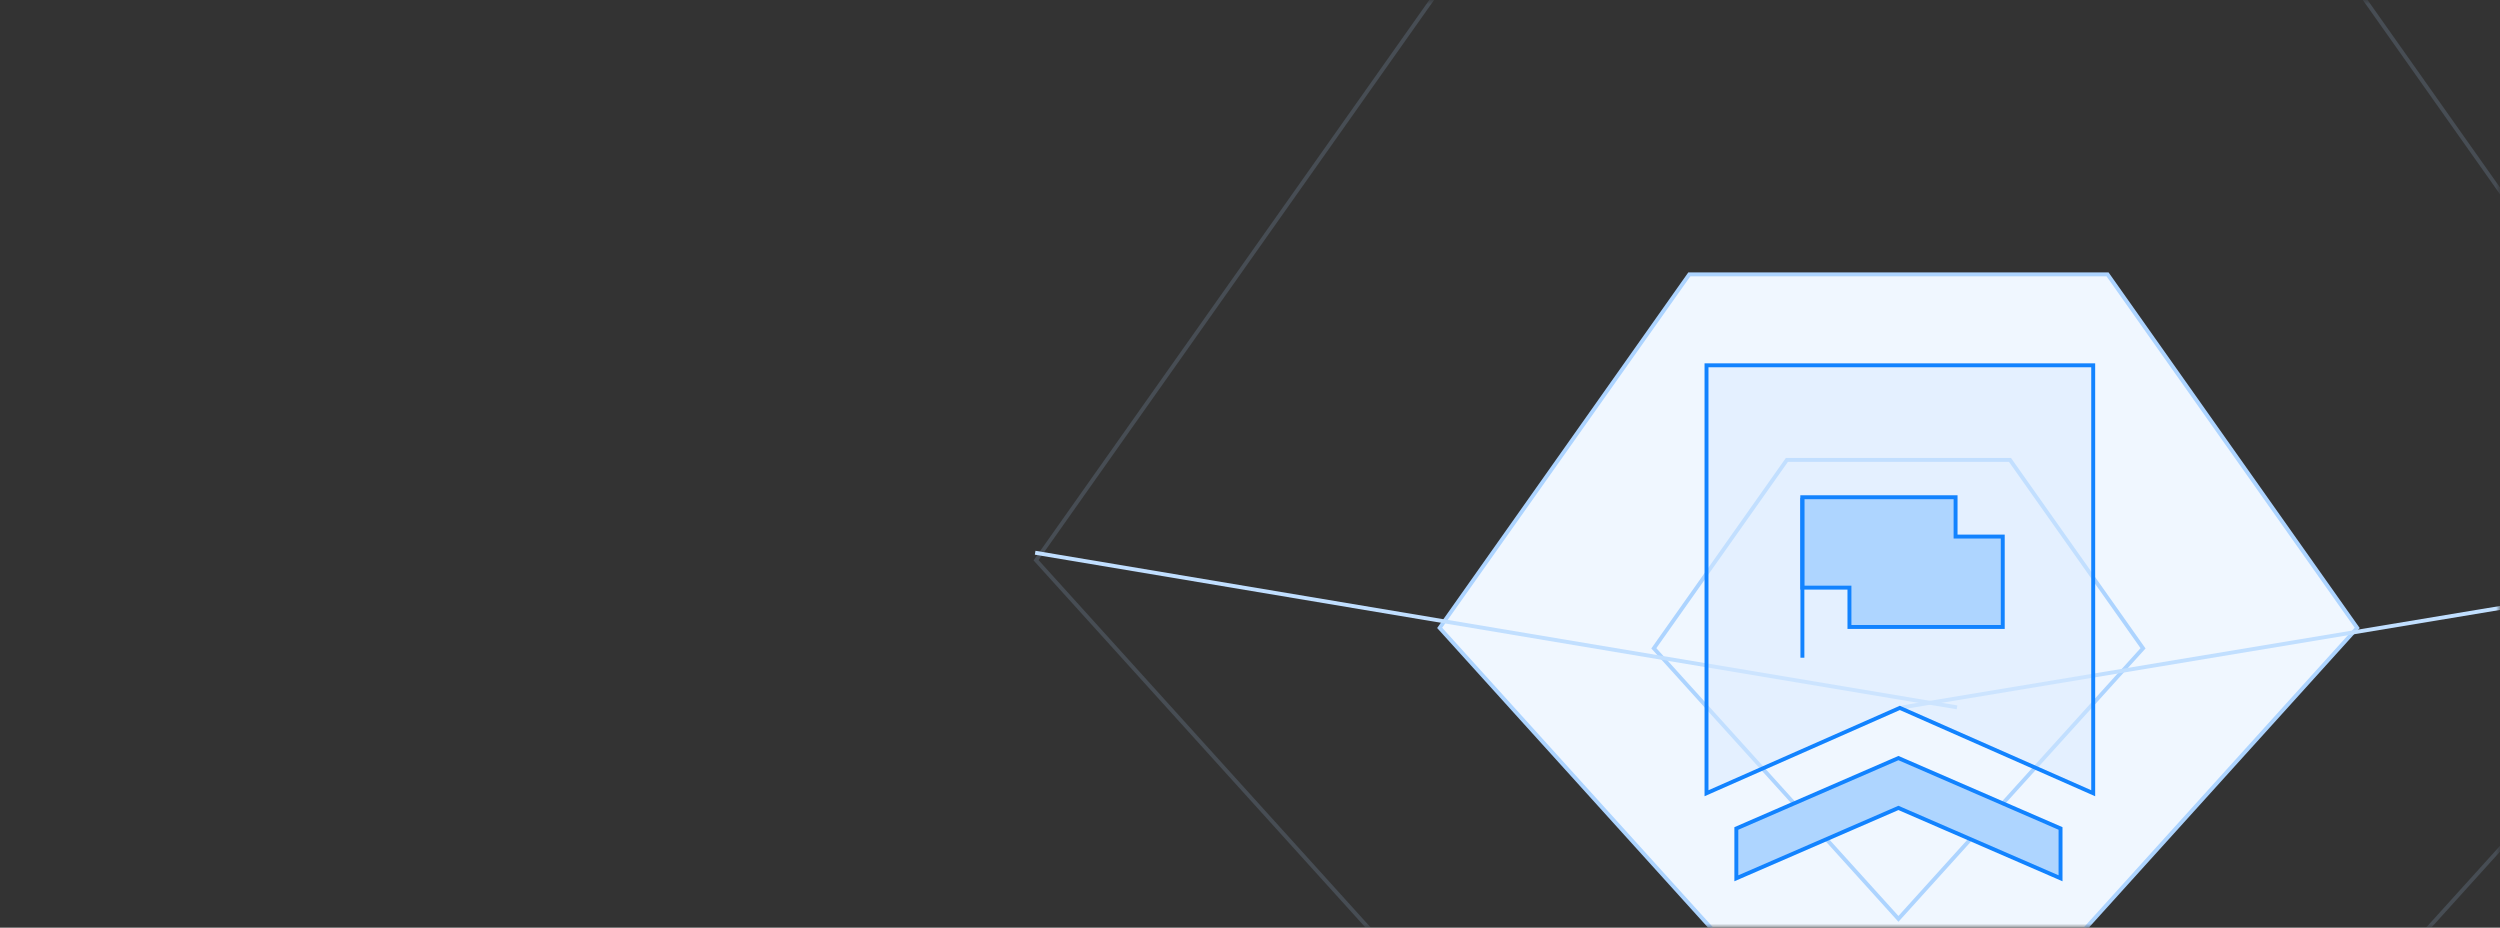 <?xml version="1.0" encoding="UTF-8"?>
<svg width="318px" height="118px" viewBox="0 0 318 118" version="1.1" xmlns="http://www.w3.org/2000/svg" xmlns:xlink="http://www.w3.org/1999/xlink">
    <rect x="0" y="0" width="318" height="118" fill="#333333" stroke="none"/>
    <title>服务</title>
    <defs>
        <rect id="path-1" x="0" y="0" width="318" height="118" rx="2"></rect>
    </defs>
    <g id="首页" stroke="none" stroke-width="1" fill="none" fill-rule="evenodd">
        <g id="画板" transform="translate(-394, -84)">
            <g id="服务" transform="translate(394, 84)">
                <mask id="mask-2" fill="white">
                    <use xlink:href="#path-1"></use>
                </mask>
                <g id="蒙版"></g>
                <path d="M291.473,-13.281 L351.179,71.261 L241.481,192.596 L131.784,71.261 L191.489,-13.281 L291.473,-13.281 Z" id="多边形备份-4" stroke="#ADD4FF" stroke-width="0.5" opacity="0.4" mask="url(#mask-2)"></path>
                <path d="M268.083,34.902 L299.837,79.866 L241.481,144.413 L183.125,79.866 L214.879,34.902 L268.083,34.902 Z" id="多边形备份-4" stroke="#ADD4FF" stroke-width="0.5" fill="#F0F7FF" mask="url(#mask-2)"></path>
                <path d="M255.672,58.502 L272.595,82.465 L241.481,116.88 L210.367,82.465 L227.29,58.502 L255.672,58.502 Z" id="多边形备份-4" stroke="#ADD4FF" stroke-width="0.5" fill="#F0F7FF" mask="url(#mask-2)"></path>
                <line x1="360.234" y1="89.975" x2="241.978" y2="70.308" id="路径-30备份-3" stroke="#C1DFFF" stroke-width="0.5" mask="url(#mask-2)" transform="translate(300.609, 80.142) scale(1, -1) translate(-300.609, -80.142) "></line>
                <line x1="248.934" y1="89.975" x2="131.672" y2="70.308" id="路径-30备份-4" stroke="#C1DFFF" stroke-width="0.5" mask="url(#mask-2)"></line>
                <path d="M266.256,46.467 L266.256,100.9 L241.662,90.044 L217.068,100.9 L217.068,46.467 L266.256,46.467 Z" id="矩形" stroke="#1283FF" stroke-width="0.5" fill-opacity="0.5" fill="#D8EBFF" mask="url(#mask-2)"></path>
                <path d="M241.481,96.428 L262.1,105.381 L262.1,111.719 L241.481,102.766 L220.863,111.719 L220.863,105.381 L241.481,96.428 Z" id="形状结合" stroke="#1283FF" stroke-width="0.5" fill="#AED5FF" mask="url(#mask-2)"></path>
                <path d="M248.75,63.25 L248.749,68.25 L254.75,68.25 L254.75,79.75 L235.25,79.75 L235.249,74.75 L229.25,74.75 L229.25,63.25 L248.75,63.25 Z" id="形状结合" stroke="#1283FF" stroke-width="0.5" fill="#AED5FF" mask="url(#mask-2)"></path>
                <line x1="229.266" y1="63.332" x2="229.266" y2="83.662" id="路径-36" stroke="#1283FF" stroke-width="0.5" mask="url(#mask-2)"></line>
            </g>
        </g>
    </g>
</svg>